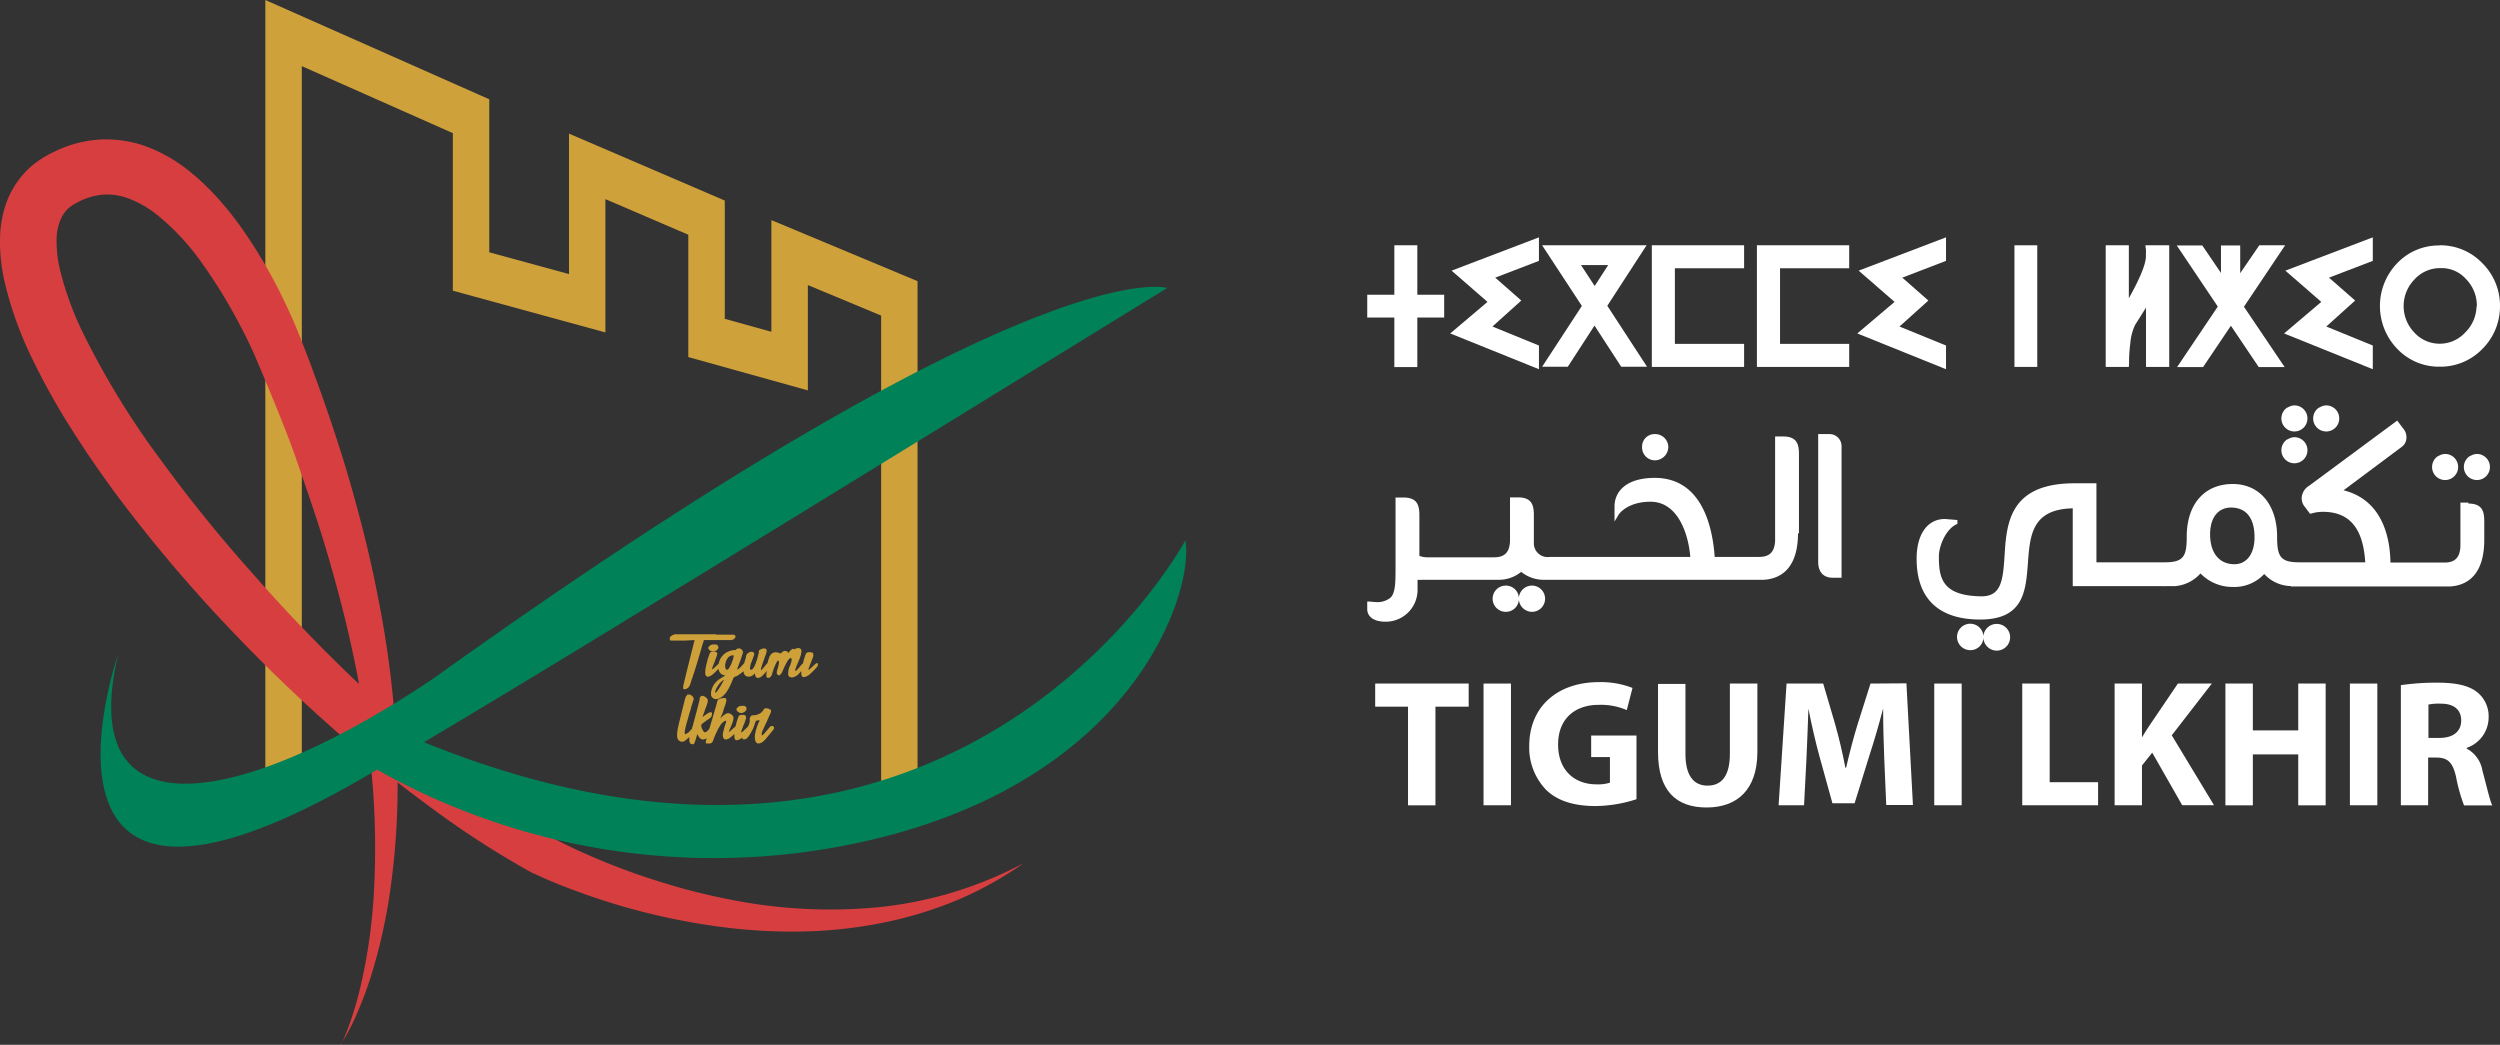 <svg xmlns="http://www.w3.org/2000/svg" xmlns:xlink="http://www.w3.org/1999/xlink" width="314.502" height="131.44" viewBox="0 0 314.502 131.44">
  <rect x="0" y="0" width="314.502" height="131.44" fill="#333333" stroke="none"/>
  <defs>
    <clipPath id="clip-path">
      <path id="Path_138" data-name="Path 138" d="M242.26,272.09h4.59v-93l19,8.43v19.82l19.19,5.25V195.82l10.43,4.48v15.39l15.04,4.19V206.63l9.22,3.84v61.62h4.58V206.14l-18.39-7.68v14.05l-5.86-1.63V196l-19.6-8.42v17.67l-10.03-2.74V183.26l-28.17-12.49Z" transform="translate(-192.06 -130.12)" fill="none"/>
    </clipPath>
    <linearGradient id="linear-gradient" x1="-1.705" y1="3.152" x2="-1.698" y2="3.152" gradientUnits="objectBoundingBox">
      <stop offset="0" stop-color="#f5de86"/>
      <stop offset="0.01" stop-color="#f5de86"/>
      <stop offset="0.36" stop-color="#cfa13b"/>
      <stop offset="0.67" stop-color="#f6f3b9"/>
      <stop offset="1" stop-color="#cfa13b"/>
    </linearGradient>
    <clipPath id="clip-path-2">
      <path id="Path_139" data-name="Path 139" d="M299,250.56h-3.88a4.16,4.16,0,0,1-.5,0,3.582,3.582,0,0,0-.49,0h-.31a.75.75,0,0,0-.29.09l-.13.07-.14.11a.43.43,0,0,0-.11.12.23.23,0,0,0,0,.14.21.21,0,0,0,0,.16.28.28,0,0,0,.13.11h1.66l1.32-.07c-.87,3.44-1.33,5.32-1.4,5.66s-.05.52.06.52h.17l.17-.06a1,1,0,0,0,.17-.1l.11-.12a1.26,1.26,0,0,0,.14-.26,2.829,2.829,0,0,0,.11-.31,4.7,4.7,0,0,1,.22-.67q.165-.51.21-.63l.42-1.36c.13-.44.27-.9.4-1.35.06-.19.11-.38.16-.58a4.6,4.6,0,0,1,.19-.56.3.3,0,0,0,0-.1l.07-.08h3.47l.17-.06.15-.09a.762.762,0,0,0,.11-.14.34.34,0,0,0,.05-.17.16.16,0,0,0-.1-.16h0a.37.37,0,0,0-.14-.06h-2.22" transform="translate(-192.06 -130.12)" fill="none"/>
    </clipPath>
    <linearGradient id="linear-gradient-2" x1="-31.527" y1="31.474" x2="-31.419" y2="31.474" gradientUnits="objectBoundingBox">
      <stop offset="0" stop-color="#f4dd84"/>
      <stop offset="0.01" stop-color="#f4dd84"/>
      <stop offset="0.36" stop-color="#cda03a"/>
      <stop offset="0.67" stop-color="#f4f1b8"/>
      <stop offset="1" stop-color="#cda03a"/>
    </linearGradient>
    <clipPath id="clip-path-3">
      <path id="Path_140" data-name="Path 140" d="M298.85,257.81a.931.931,0,0,1,.08-.28,2,2,0,0,1,.18-.36c.08-.12.16-.25.25-.36a2.223,2.223,0,0,1,.3-.31,1.1,1.1,0,0,1,.3-.21c0,.06-.08.14-.12.23l-.17.31-.19.33-.21.32a2,2,0,0,1-.2.28.829.829,0,0,1-.18.19.124.124,0,0,1,0-.14m1.27-2.94a1.14,1.14,0,0,1,0-.72,1.5,1.5,0,0,1,.35-.69.85.85,0,0,1,.59-.26c.12,0,.09.24-.08.71a4.07,4.07,0,0,1-.48,1c-.08.08-.14.12-.2.12s-.11,0-.16-.13m8.47-2.53a1.37,1.37,0,0,0-.59.56.41.41,0,0,0-.34-.27.47.47,0,0,0-.35.07,1.152,1.152,0,0,0-.19.17l-.18.1c0-.07-.12-.12-.37-.16a.81.81,0,0,0-.59.1,1.15,1.15,0,0,0-.37.47,4.648,4.648,0,0,0-.23.75c-.06.06-.11.13-.17.2l-.2.25c-.06.08-.13.15-.19.22a1.364,1.364,0,0,1-.16.17c-.05.05-.08.07-.11.07a1,1,0,0,1,0-.19c.07-.24.15-.48.23-.72s.16-.47.25-.71a1.6,1.6,0,0,1,.07-.19l.09-.24a1.085,1.085,0,0,1,.07-.24.811.811,0,0,0,0-.19.22.22,0,0,0-.08-.18.29.29,0,0,0-.19-.06h-.15l-.19.05-.17.08a.32.32,0,0,0-.13.08.31.31,0,0,0-.07.09v.1a.191.191,0,0,1,0,.07v.08a3.6,3.6,0,0,1-.09.35,4.162,4.162,0,0,1-.12.44c-.05.16-.1.32-.16.48a4.4,4.4,0,0,1-.18.42,1.28,1.28,0,0,1-.2.31.29.29,0,0,1-.21.12h-.1a.22.22,0,0,1-.06-.18,1.829,1.829,0,0,1,.06-.35,1.428,1.428,0,0,1,.14-.43c.06-.16.11-.29.16-.43s.09-.26.13-.36a.741.741,0,0,0,.06-.2.26.26,0,0,0-.1-.23.36.36,0,0,0-.23-.08.65.65,0,0,0-.29.06,1.379,1.379,0,0,0-.25.17.42.42,0,0,0-.11.16.732.732,0,0,0-.07.19v.12c0,.07-.11.33-.23.75h0a2,2,0,0,0-.18.2l-.24.26a2.454,2.454,0,0,1-.25.22.35.35,0,0,1-.22.1h0l.1-.26.14-.4.18-.47.16-.47c.05-.14.09-.27.12-.37a.68.68,0,0,0,.05-.22.32.32,0,0,0-.06-.18.52.52,0,0,0-.14-.16l-.18-.11a.46.46,0,0,0-.19,0,.38.38,0,0,0-.34.2h-.09a1.92,1.92,0,0,0-.79.16,2.08,2.08,0,0,0-1.13,1.08,2,2,0,0,0-.14.47l-.1.1a3.023,3.023,0,0,0-.25.23l-.19.18a1.767,1.767,0,0,1-.17.14.22.22,0,0,1-.12.06v-.07a.73.73,0,0,1,.06-.22l.14-.35.16-.4.14-.39c.05-.12.08-.23.11-.32a.877.877,0,0,0,.05-.19.26.26,0,0,0-.09-.21.72.72,0,0,0-.41-.07.52.52,0,0,0-.43.15,8.211,8.211,0,0,0-.44,1.44c-.22.87-.2,1.37,0,1.51s.59,0,1.07-.49l.46-.46a.338.338,0,0,1,0,.1,1.37,1.37,0,0,0,.15.37.84.84,0,0,0,.28.25.88.88,0,0,0,.43.12l-.47.28a4,4,0,0,0-.43.29,2.442,2.442,0,0,0-.37.35,1.77,1.77,0,0,0-.3.45,2.381,2.381,0,0,0-.16.4,1.25,1.25,0,0,0-.08.42,1.36,1.36,0,0,0,0,.3.66.66,0,0,0,.13.25.608.608,0,0,0,.51.24.821.821,0,0,0,.42-.1,2.411,2.411,0,0,0,.36-.23,2.567,2.567,0,0,0,.46-.47c.13-.19.26-.39.37-.59s.21-.42.3-.63.17-.42.26-.62.34-.2.52-.31a5.977,5.977,0,0,0,.52-.36c.08-.06.14-.14.21-.2a1.765,1.765,0,0,0,.07.27.6.6,0,0,0,.63.42,1.09,1.09,0,0,0,.77-.44c0,.33.07.53.31.6a.76.76,0,0,0,.44-.13,2,2,0,0,0,.2-.17l.27-.28.27-.31c-.09.49-.08.78,0,.82a.37.37,0,0,0,.39,0,1,1,0,0,0,.32-.61,7.513,7.513,0,0,1,.37-1c.16-.36.27-.52.35-.5s.12.12.09.31a2,2,0,0,1-.1.48q-.06.19-.15.54a.454.454,0,0,0,.1.47.24.24,0,0,0,.35-.07.73.73,0,0,0,.19-.27c.49-1.16.84-1.75,1.06-1.78s.21.25,0,.82a2.58,2.58,0,0,0-.29,1.25c.05.28.24.39.59.36a1.59,1.59,0,0,0,.84-.55c.09-.09.15-.17.22-.25,0,.39,0,.64.17.73s.6,0,1.08-.49a7.259,7.259,0,0,0,.78-.82.41.41,0,0,0,.06-.2v-.07a.191.191,0,0,0,0-.07.11.11,0,0,0-.09-.09.29.29,0,0,0-.15.06,2,2,0,0,0-.23.19,2.707,2.707,0,0,0-.24.23l-.19.18a1.773,1.773,0,0,1-.17.14.22.22,0,0,1-.12.06v-.07a1.643,1.643,0,0,1,.07-.22l.13-.35c.06-.13.11-.26.16-.4s.11-.27.15-.39l.11-.32a.7.7,0,0,0,0-.19.29.29,0,0,0-.08-.21.74.74,0,0,0-.41-.07.52.52,0,0,0-.43.15,6.5,6.5,0,0,0-.39,1.25h0l-.13.12-.42.49c-.22.27-.36.38-.41.34s0-.26.16-.63.27-.62.31-.73.08-.19.11-.28l.06-.17a2,2,0,0,0,.12-.51.771.771,0,0,0,0-.32.29.29,0,0,0-.16-.18.41.41,0,0,0-.23-.06,1.38,1.38,0,0,0-.52.17" transform="translate(-192.06 -130.12)" fill="none"/>
    </clipPath>
    <linearGradient id="linear-gradient-3" x1="-28.5" y1="20.457" x2="-28.405" y2="20.457" xlink:href="#linear-gradient-2"/>
    <clipPath id="clip-path-4">
      <path id="Path_141" data-name="Path 141" d="M295.29,258.27a.349.349,0,0,0-.11.1.521.521,0,0,0-.07.15.238.238,0,0,1-.05.17l-.73,2.92c-.32,1.25-.36,2-.11,2.25a.61.61,0,0,0,.82.11l.56-.47v.32a1.239,1.239,0,0,0,0,.18.6.6,0,0,0,.06.19.31.31,0,0,0,.11.14.28.28,0,0,0,.18.06.29.29,0,0,0,.16,0,.23.23,0,0,0,.12-.12l.1-.25a1.393,1.393,0,0,1,.1-.31l.09-.32.07-.28.13.23a1.072,1.072,0,0,0,.15.22.769.769,0,0,0,.19.17.49.49,0,0,0,.25.07.941.941,0,0,0,.38-.1l.1-.07a.878.878,0,0,1-.07.23c-.02.07,0,.14-.05.2v.1a.11.11,0,0,0,0,.08.16.16,0,0,0,.08.06H298a.639.639,0,0,0,.22,0,.51.51,0,0,0,.21-.1.53.53,0,0,0,.16-.26,5.921,5.921,0,0,1,.37-.92,5.438,5.438,0,0,1,.6-1.1,1.42,1.42,0,0,1,.53-.46c.16-.06.19,0,.09.29a5.68,5.68,0,0,0-.29,1,1.2,1.2,0,0,0,0,.88.36.36,0,0,0,.43.15,1.181,1.181,0,0,0,.36-.17,4.586,4.586,0,0,0,.36-.29c.08-.07.15-.15.22-.22,0,.39,0,.65.16.75s.49,0,.86-.3a.37.37,0,0,0,0,.09.11.11,0,0,0,0,.08l.08.06h.18a.43.43,0,0,0,.31-.13,2.8,2.8,0,0,0,.32-.41c.12-.18.24-.41.38-.67a4,4,0,0,0,.27-.69,2,2,0,0,1,.16-.43l.24-.06h.24a3.887,3.887,0,0,0-.34.79,4.425,4.425,0,0,0-.27,1.09,1.829,1.829,0,0,0,.07.75c.08.17.18.27.32.28a.79.79,0,0,0,.45-.11,2,2,0,0,0,.58-.53c.22-.27.41-.51.58-.7a5.255,5.255,0,0,0,.33-.41.531.531,0,0,0,.08-.2.23.23,0,0,0-.08-.19.28.28,0,0,0-.18-.06h-.12l-.1.07c-.67.8-1,1.18-1.06,1.12a.47.47,0,0,1,0-.32,1.134,1.134,0,0,1,.16-.41l.16-.38.19-.4.19-.41a.2.2,0,0,1,.06-.13l.1-.22c0-.08.07-.16.11-.25s.07-.17.11-.25a1.767,1.767,0,0,1,.08-.22,1.146,1.146,0,0,0,0-.14v-.1h-.09l-.19-.12a.35.35,0,0,0-.21-.06.7.7,0,0,0-.27,0,.32.32,0,0,0-.17.14,1,1,0,0,1-.25.34,1.371,1.371,0,0,1-.3.21,1.513,1.513,0,0,1-.31.12l-.29.06h-.24a.379.379,0,0,0-.17.06h0l-.07.08-.07.11a.37.37,0,0,0-.05.11.18.18,0,0,0,0,.09,1.211,1.211,0,0,0,0,.19,1.158,1.158,0,0,1,0,.19,1.94,1.94,0,0,1-.24.62l-.11.1-.25.23c-.06.07-.13.13-.19.19l-.17.14a.28.28,0,0,1-.12.05v-.06a.66.66,0,0,1,.06-.22l.14-.35a1.2,1.2,0,0,1,.16-.4l.14-.39c.05-.13.08-.23.11-.32a.77.77,0,0,0,0-.19.26.26,0,0,0-.08-.21.7.7,0,0,0-.4-.07.53.53,0,0,0-.44.15,8,8,0,0,0-.4,1.3l-.33.29-.39.35a.24.24,0,0,1-.11.06s0,0,0-.07a4.124,4.124,0,0,1,.16-.4c.1-.22.18-.4.23-.53a3.7,3.7,0,0,0,.13-.4,1.119,1.119,0,0,0,.05-.34.61.61,0,0,0,0-.14.339.339,0,0,0-.06-.12.748.748,0,0,0-.12-.14,1.05,1.05,0,0,0-.26-.17.5.5,0,0,0-.45,0,2.57,2.57,0,0,0-.78.62c.16-.36.26-.6.3-.7a3.66,3.66,0,0,1,.12-.35,1.761,1.761,0,0,1,.13-.41c.04-.14.09-.27.13-.39a2.791,2.791,0,0,0,.09-.33,1.631,1.631,0,0,0,0-.19.27.27,0,0,0-.08-.17c0-.07-.22-.06-.53,0s-.47.17-.5.29a2.464,2.464,0,0,0-.09.34l-.06.23c-.17.58-.33,1.15-.5,1.72-.13.41-.24.82-.37,1.24h0l-.21.25a.75.75,0,0,1-.17.14.37.37,0,0,1-.21.06.16.16,0,0,1-.11-.07.83.83,0,0,1-.12-.17,1.13,1.13,0,0,1-.11-.22l-.09-.25a.75.75,0,0,1,0-.2.42.42,0,0,1,.17-.21,5.393,5.393,0,0,1,.45-.33l.43-.29a.87.87,0,0,0,.21-.22.51.51,0,0,0,.08-.28.5.5,0,0,0,0-.2c0-.06-.09-.08-.19-.08a.46.46,0,0,0-.22.07,2.288,2.288,0,0,0-.29.18,2.827,2.827,0,0,0-.28.2l-.21.16.09-.27a4.014,4.014,0,0,0,.15-.39,1.387,1.387,0,0,1,.16-.44,4.6,4.6,0,0,0,.15-.44,3.79,3.79,0,0,0,.12-.36.791.791,0,0,0,0-.22.32.32,0,0,0-.07-.19l-.17-.18-.22-.13a.41.41,0,0,0-.2-.06.35.35,0,0,0-.3.17.587.587,0,0,0-.07.16,1.173,1.173,0,0,0,0,.18c-.13.52-.26,1-.4,1.56s-.27,1-.42,1.55a.345.345,0,0,1-.07.24c-.07.09,0,.18-.07.28l-.18.2a1.37,1.37,0,0,1-.64.49c-.16,0-.12-.39.11-1.24s.43-1.51.58-2a1.744,1.744,0,0,1,.14-.48c.05-.16.09-.31.14-.47l.06-.15a.55.55,0,0,0,0-.17.25.25,0,0,0-.07-.17.911.911,0,0,0-.17-.17,1.369,1.369,0,0,0-.2-.13.49.49,0,0,0-.18,0,.32.32,0,0,0-.18,0" transform="translate(-192.06 -130.12)" fill="none"/>
    </clipPath>
    <linearGradient id="linear-gradient-4" x1="-30.794" y1="23.038" x2="-30.689" y2="23.038" xlink:href="#linear-gradient-2"/>
    <clipPath id="clip-path-5">
      <path id="Path_143" data-name="Path 143" d="M302.55,259.57a.35.35,0,0,0-.14,0l-.14.06a.44.44,0,0,0-.16.1.772.772,0,0,0-.13.12.22.22,0,0,0-.06.14.44.44,0,0,0,.07.21.857.857,0,0,0,.26.2.54.54,0,0,0,.39.06.69.69,0,0,0,.31-.14,1.362,1.362,0,0,0,.17-.16.26.26,0,0,0,.06-.18.39.39,0,0,0,0-.18.5.5,0,0,0-.1-.14.46.46,0,0,0-.15-.09.41.41,0,0,0-.19,0h-.15" transform="translate(-192.06 -130.12)" fill="none"/>
    </clipPath>
    <linearGradient id="linear-gradient-5" x1="-234.037" y1="206.464" x2="-233.262" y2="206.464" xlink:href="#linear-gradient-2"/>
    <clipPath id="clip-path-6">
      <path id="Path_144" data-name="Path 144" d="M298.73,251.49h-.15l-.14.06-.16.1a.765.765,0,0,0-.13.12.241.241,0,0,0-.06.14.38.38,0,0,0,.07.21.86.86,0,0,0,.26.2.54.54,0,0,0,.39.06.69.69,0,0,0,.31-.14,1.358,1.358,0,0,0,.17-.16.24.24,0,0,0,.06-.17.41.41,0,0,0,0-.19.45.45,0,0,0-.1-.14.46.46,0,0,0-.15-.09.58.58,0,0,0-.19,0h-.14" transform="translate(-192.07 -130.12)" fill="none"/>
    </clipPath>
    <linearGradient id="linear-gradient-6" x1="-231.068" y1="211.885" x2="-230.293" y2="211.885" xlink:href="#linear-gradient-2"/>
  </defs>
  <g id="Component_3_1" data-name="Component 3 – 1" transform="translate(0)">
    <g id="tigumilkhir_logo_2">
      <g id="Component_4_1" data-name="Component 4 – 1">
        <g id="Group_9" data-name="Group 9" transform="translate(-16.821 -40.65)" clip-path="url(#clip-path)">
          <rect id="Rectangle_33" data-name="Rectangle 33" width="128.45" height="130.29" transform="matrix(0.753, -0.658, 0.658, 0.753, 0.003, 84.52)" fill="url(#linear-gradient)"/>
        </g>
        <path id="Path_136" data-name="Path 136" d="M251,302.2a22,22,0,0,0,.92-2.19c.28-.74.53-1.49.76-2.25.46-1.51.83-3,1.15-4.59a68.5,68.5,0,0,0,1.26-9.34,100.712,100.712,0,0,0-.56-18.78A142.686,142.686,0,0,0,251,246.61c-.78-3-1.64-6.05-2.57-9s-2-6-3-8.9-2.21-5.87-3.41-8.77l-.91-2.18-.91-2.15c-.6-1.37-1.27-2.75-2-4.1a62.817,62.817,0,0,0-4.73-7.69,29.37,29.37,0,0,0-5.83-6.2,13.39,13.39,0,0,0-3.28-1.85,7.711,7.711,0,0,0-3.23-.52,8.23,8.23,0,0,0-3.19.93l-.39.21-.31.18a5.863,5.863,0,0,0-.54.41,4.31,4.31,0,0,0-.78,1,6.34,6.34,0,0,0-.7,2.89,15.589,15.589,0,0,0,.43,3.84,39.791,39.791,0,0,0,3,8.16,103,103,0,0,0,9.61,15.67A184.707,184.707,0,0,0,240,243.05a207.724,207.724,0,0,0,27.16,25.81c2.46,1.91,5,3.75,7.55,5.48.64.43,1.29.85,1.94,1.26l.94.59h.06l.11.06.25.13.5.26c1.35.68,2.75,1.33,4.17,1.94a84.844,84.844,0,0,0,8.72,3.2,79.375,79.375,0,0,0,9,2.24,63.518,63.518,0,0,0,18.57.84,49.59,49.59,0,0,0,17.94-5.52,45.068,45.068,0,0,1-8.38,4.66,50,50,0,0,1-9.25,2.83,57,57,0,0,1-9.66,1.11,68.9,68.9,0,0,1-9.74-.43,83.4,83.4,0,0,1-19-4.54c-1.54-.56-3.06-1.15-4.58-1.84l-.57-.26-.29-.13-.15-.08h-.08l-.13-.07L274,280l-2.11-1.24q-4.19-2.5-8.14-5.35t-7.72-5.87q-3.77-3.06-7.36-6.3c-4.8-4.3-9.37-8.86-13.76-13.61a185.528,185.528,0,0,1-12.39-14.94c-1.92-2.62-3.77-5.31-5.52-8.09a87.629,87.629,0,0,1-4.83-8.67,45.869,45.869,0,0,1-3.49-9.72,22.1,22.1,0,0,1-.57-5.62,14.149,14.149,0,0,1,.42-3.09,11.359,11.359,0,0,1,1.28-3.13,11,11,0,0,1,2.24-2.69,13.142,13.142,0,0,1,1.37-1c.23-.16.47-.28.71-.42s.45-.23.67-.34a15.1,15.1,0,0,1,5.93-1.6,14.8,14.8,0,0,1,6.1,1,19.8,19.8,0,0,1,5,2.91,30.26,30.26,0,0,1,3.87,3.7,40.38,40.38,0,0,1,3.17,4.06,63.841,63.841,0,0,1,5,8.67c.72,1.5,1.39,3,2,4.56l.88,2.27c.29.74.57,1.48.84,2.25q1.68,4.52,3.15,9.13c1,3.07,1.87,6.17,2.69,9.29s1.55,6.26,2.16,9.42a129.189,129.189,0,0,1,2.41,19.2,93.578,93.578,0,0,1-1,19.29,68.276,68.276,0,0,1-2.19,9.38,43.9,43.9,0,0,1-1.67,4.51,27.558,27.558,0,0,1-2.2,4.25" transform="translate(-208.102 -170.77)" fill="#d73e40"/>
        <path id="Path_137" data-name="Path 137" d="M255.52,267.58a86.31,86.31,0,0,0,59.89,9.35c35.69-7.36,42.95-32.06,41.81-38.18,0,0-28.24,52.83-95.78,25.39,15.2-9,42.38-25.69,93.5-57.14,0,0-16.19-5.39-92.14,49-23,15.56-45.44,21-39.84-2.91,0,0-14.84,42.83,32.56,14.51" transform="translate(-208.102 -170.77)" fill="#008157"/>
        <g id="Group_10" data-name="Group 10" transform="translate(-16.821 -40.65)" clip-path="url(#clip-path-2)">
          <rect id="Rectangle_34" data-name="Rectangle 34" width="9.28" height="10.1" transform="translate(98.928 126.843) rotate(-72.42)" fill="url(#linear-gradient-2)"/>
        </g>
        <g id="Group_11" data-name="Group 11" transform="translate(-16.821 -40.65)" clip-path="url(#clip-path-3)">
          <rect id="Rectangle_35" data-name="Rectangle 35" width="10.5" height="15.61" transform="translate(103.393 127.91) rotate(-72.42)" fill="url(#linear-gradient-3)"/>
        </g>
        <g id="Group_12" data-name="Group 12" transform="translate(-16.821 -40.65)" clip-path="url(#clip-path-4)">
          <rect id="Rectangle_36" data-name="Rectangle 36" width="9.59" height="13.56" transform="translate(100.129 133.689) rotate(-72.42)" fill="url(#linear-gradient-4)"/>
        </g>
        <g id="Group_14" data-name="Group 14" transform="translate(-17.217 -40.65)" clip-path="url(#clip-path-5)">
          <rect id="Rectangle_38" data-name="Rectangle 38" width="1.29" height="1.49" transform="translate(109.58 130.278) rotate(-72.42)" fill="url(#linear-gradient-5)"/>
        </g>
        <g id="Group_15" data-name="Group 15" transform="translate(-16.918 -40.298)" clip-path="url(#clip-path-6)">
          <rect id="Rectangle_39" data-name="Rectangle 39" width="1.29" height="1.49" transform="translate(105.75 122.209) rotate(-72.42)" fill="url(#linear-gradient-6)"/>
        </g>
      </g>
      <g id="Component_1_1" data-name="Component 1 – 1" transform="translate(172 29.858)">
        <path id="Path_145" data-name="Path 145" d="M21.26,205.94h2.89v-6.23h3.38v-2.87H24.15v-6.22H21.26v6.22H17.85v2.87h3.41Z" transform="translate(-17.85 -189.62)" fill="#fff"/>
        <path id="Path_146" data-name="Path 146" d="M39.45,206.43v-2.98l-5.85-2.39,3.63-3.27-3.28-2.88,5.5-2.11v-2.96l-10.99,4.19,4.52,3.93-4.69,3.97Z" transform="translate(-17.85 -189.84)" fill="#fff"/>
        <path id="Path_147" data-name="Path 147" d="M231.91,336.06h3.23l3.36-5.18,3.36,5.18h3.25l-5-7.67,4.94-7.61H231.91l5,7.63Zm8.31-12.79-1.7,2.63-1.72-2.63Z" transform="translate(-209.91 -319.78)" fill="#fff"/>
        <path id="Path_148" data-name="Path 148" d="M65.26,203.04H56.55v-9.51h8.71v-2.89H53.65v15.3H65.26Z" transform="translate(-17.85 -189.64)" fill="#fff"/>
        <path id="Path_149" data-name="Path 149" d="M78.48,203.04h-8.7v-9.51h8.7v-2.89H66.87v15.3H78.48Z" transform="translate(-17.85 -189.64)" fill="#fff"/>
        <path id="Path_150" data-name="Path 150" d="M90.66,206.43v-2.98l-5.85-2.39,3.63-3.27-3.28-2.88,5.5-2.11v-2.96l-10.99,4.19,4.52,3.93-4.69,3.97Z" transform="translate(-17.85 -189.84)" fill="#fff"/>
        <rect id="Rectangle_40" data-name="Rectangle 40" width="2.87" height="15.3" transform="translate(81.42 1)" fill="#fff"/>
        <path id="Path_151" data-name="Path 151" d="M306.18,335.56a17.581,17.581,0,0,1,.15-2.43,6.719,6.719,0,0,1,.6-2.34l1.38-2.19v7.46h2.92v-15.3h-3l.07.56a2.176,2.176,0,0,1,0,.39v.43c0,.66-.37,2.12-2.15,5.28v-6.66h-2.91v15.3h2.91Z" transform="translate(-210.34 -319.76)" fill="#fff"/>
        <path id="Path_152" data-name="Path 152" d="M120.16,205.94h3.27l3.5-5.2,3.5,5.2h3.26l-5.12-7.59,5.18-7.73H130.5l-2.4,3.51v-3.49h-2.42v3.46l-2.35-3.46h-3.21l5.16,7.69Z" transform="translate(-18.28 -189.62)" fill="#fff"/>
        <path id="Path_153" data-name="Path 153" d="M133.62,201.93l11.16,4.5v-2.98l-5.85-2.39,3.63-3.27-3.29-2.88,5.51-2.11v-2.96l-11,4.19,4.52,3.93Z" transform="translate(-18.28 -189.84)" fill="#fff"/>
        <path id="Path_154" data-name="Path 154" d="M345.24,320.76A7.21,7.21,0,0,0,339.9,323a7.76,7.76,0,0,0,.05,10.8,7.21,7.21,0,0,0,5.29,2.21,7.31,7.31,0,0,0,5.35-2.2,7.52,7.52,0,0,0,2.25-5.33h0a7.51,7.51,0,0,0-2.2-5.47,7.3,7.3,0,0,0-5.4-2.27m4.65,7.68a4.73,4.73,0,0,1-1.43,3.29,4.33,4.33,0,0,1-3.18,1.41,4.28,4.28,0,0,1-3.2-1.39,4.79,4.79,0,0,1,0-6.69,4.34,4.34,0,0,1,3.29-1.43h.13a4.09,4.09,0,0,1,3.06,1.37,4.76,4.76,0,0,1,1.37,3.44" transform="translate(-210.34 -319.739)" fill="#fff"/>
      </g>
      <g id="Component_2_1" data-name="Component 2 – 1" transform="translate(172 50.407)">
        <path id="Path_201" data-name="Path 201" d="M349.18,350.11h-1v5.54c-.08,1.36-.67,2-2,2h-6.8c-.05-3-.92-7.84-5.9-9.09l7.38-5.51a1.42,1.42,0,0,0,.53-1.13,1.62,1.62,0,0,0-.31-1l-.85-1.13L329.13,348a1.9,1.9,0,0,0-.92,1.52,1.67,1.67,0,0,0,.43,1.16l.6.81h.17a4.78,4.78,0,0,1,1.5-.22c4.3,0,5.11,3.54,5.3,6.35h-8.33c-2.38,0-2.76-.77-2.76-3.22,0-4-2.19-6.63-5.58-6.63-3.57,0-5.79,2.54-5.79,6.63,0,2.45-.38,3.22-2.75,3.22h-8.61v-9.94h-2.76c-8.22,0-8.55,5.08-8.8,9.16-.2,3.14-.45,5.06-2.91,5.06-4.95-.06-5.35-2.31-5.35-5,0-1.43.94-3.47,2.19-4.05l.14-.07v-.48l-1.56-.13c-2.2,0-3.57,1.9-3.57,5,0,5,2.75,7.65,8,7.65,5.48,0,5.74-3.61,6-7.11s.5-6.77,5.64-6.88v9.79h11.4a.869.869,0,0,0,.25,0h1.15a4.77,4.77,0,0,0,3.27-1.6,5.59,5.59,0,0,0,4.09,1.7,5.12,5.12,0,0,0,3.93-1.63,4.66,4.66,0,0,0,3.37,1.52v.05h20c2.82-.18,4.31-2.21,4.31-5.87v-2.36c0-1.32-.33-2.2-2-2.2m-29.9.5c2.44,0,3,2,3,3.74,0,2.09-1,3.39-2.52,3.39-1.92,0-3.07-1.41-3.07-3.77,0-2.08,1-3.36,2.64-3.36" transform="translate(-210.658 -337.288)" fill="#fff"/>
        <path id="Path_202" data-name="Path 202" d="M230.49,365.12a1.65,1.65,0,1,0-1.7-1.74,1.63,1.63,0,0,0-1.65-1.56,1.65,1.65,0,1,0,0,3.3,1.63,1.63,0,0,0,1.65-1.56,1.67,1.67,0,0,0,1.7,1.56" transform="translate(-209.715 -338.558)" fill="#fff"/>
        <path id="Path_203" data-name="Path 203" d="M244.29,344.38a1.62,1.62,0,0,0,1.62,1.68,1.7,1.7,0,0,0,1.68-1.68,1.65,1.65,0,0,0-1.68-1.62,1.57,1.57,0,0,0-1.62,1.62" transform="translate(-209.715 -338.558)" fill="#fff"/>
        <path id="Path_204" data-name="Path 204" d="M289.28,365.64a1.67,1.67,0,0,0-1.7,1.56,1.661,1.661,0,1,0-1.65,1.74,1.63,1.63,0,0,0,1.65-1.56,1.68,1.68,0,1,0,1.7-1.74" transform="translate(-210.064 -337.558)" fill="#fff"/>
        <path id="Path_206" data-name="Path 206" d="M330.04,342.58a1.64,1.64,0,1,0,1-.32,1.58,1.58,0,0,0-.68.16" transform="translate(-214.374 -341.667)" fill="#fff"/>
        <path id="Path_207" data-name="Path 207" d="M264,354.67v-10c0-1.32-.33-2.2-2-2.2h-1v13.15c-.08,1.36-.67,2-2,2h-5.6c-.27-3.83-1.63-9.94-7.54-9.94-3.73,0-5.06,1.84-5.06,3.57v1.92l.46-.77c0-.07,1.06-1.72,4.07-1.72,3.53,0,4.79,4.24,5,6.94H232.65a1.732,1.732,0,0,1-2-1.8v-3.49c0-1.32-.34-2.2-2-2.2h-1v5.54c-.07,1.36-.66,2-2,2h-8.34a2.729,2.729,0,0,1-1.06-.18v-5.14c0-1.32-.34-2.2-2-2.2h-1v8.75c0,1.85,0,3.19-.61,3.83a2.63,2.63,0,0,1-2,.56,5.531,5.531,0,0,1-.67-.06h-.28v.95c0,1,.89,1.59,2.26,1.59a4,4,0,0,0,4.07-3.95V360.5a3.865,3.865,0,0,0,.6,0h9.63a4.47,4.47,0,0,0,2.81-1,4.45,4.45,0,0,0,2.83,1h27.68c2.82-.18,4.31-2.21,4.31-5.87" transform="translate(-209.69 -337.968)" fill="#fff"/>
        <path id="Path_208" data-name="Path 208" d="M266.42,342.47v16.07c0,1.28.66,2,1.82,2h1.12V343.91a1.52,1.52,0,0,0-1.53-1.44Z" transform="translate(-209.69 -338.269)" fill="#fff"/>
        <path id="Path_206-2" data-name="Path 206" d="M330.04,342.58a1.64,1.64,0,1,0,1-.32,1.58,1.58,0,0,0-.68.16" transform="translate(-191.417 -335.558)" fill="#fff"/>
        <path id="Path_206-3" data-name="Path 206" d="M330.04,342.58a1.64,1.64,0,1,0,1-.32,1.58,1.58,0,0,0-.68.16" transform="translate(-195.417 -335.558)" fill="#fff"/>
      </g>
      <g id="Component_3_1-2" data-name="Component 3 – 1" transform="translate(173 85.808)">
        <path id="Path_209" data-name="Path 209" d="M17.63,244.95h4.13v12.41h3.45V244.95h4.18v-2.91H17.63Z" transform="translate(-17.63 -241.856)" fill="#fff"/>
        <rect id="Rectangle_45" data-name="Rectangle 45" width="3.45" height="15.31" transform="translate(13.63 0.184)" fill="#fff"/>
        <path id="Path_210" data-name="Path 210" d="M236.86,381.41h2.36v3.22a5,5,0,0,1-1.68.21c-2.84,0-4.84-1.84-4.84-5,0-3.34,2.21-5,5.09-5a8.14,8.14,0,0,1,3.55.66l.72-2.79a11,11,0,0,0-4.24-.73c-5,0-8.73,2.91-8.75,8a7.66,7.66,0,0,0,2.16,5.59c1.41,1.34,3.43,2,6.22,2a17.22,17.22,0,0,0,5.11-.86V378.7h-5.7Z" transform="translate(-209.69 -371.976)" fill="#fff"/>
        <path id="Path_211" data-name="Path 211" d="M254.31,381c0,2.73-1,4-2.81,4s-2.78-1.34-2.78-4v-8.79h-3.45v8.54c0,4.87,2.25,7,6.11,7s6.39-2.25,6.39-7v-8.59h-3.46Z" transform="translate(-209.69 -371.976)" fill="#fff"/>
        <path id="Path_212" data-name="Path 212" d="M272,372.16l-1.61,5.09c-.53,1.7-1.05,3.73-1.46,5.5h-.09c-.34-1.8-.79-3.71-1.29-5.48l-1.5-5.11h-4.61l-1,15.31h3.2l.3-5.81c.09-1.91.18-4.27.25-6.34h0c.39,2,.89,4.18,1.39,6l1.63,5.9H270l1.86-6c.59-1.8,1.23-4,1.73-5.93h0c0,2.23.07,4.45.14,6.29l.25,5.86h3.36l-.82-15.31Z" transform="translate(-209.69 -371.976)" fill="#fff"/>
        <rect id="Rectangle_46" data-name="Rectangle 46" width="3.45" height="15.31" transform="translate(70.33 0.184)" fill="#fff"/>
        <path id="Path_213" data-name="Path 213" d="M102.48,242.04H99.03v15.31h9.54v-2.9h-6.09Z" transform="translate(-17.63 -241.856)" fill="#fff"/>
        <path id="Path_214" data-name="Path 214" d="M314.94,372.16h-4.27l-3.45,5.09c-.36.55-.73,1.09-1.07,1.68h0v-6.77h-3.44v15.31h3.44v-5l1.29-1.62,3.77,6.61h4l-5.31-8.79Z" transform="translate(-209.69 -371.976)" fill="#fff"/>
        <path id="Path_215" data-name="Path 215" d="M133.75,247.93h-5.71v-5.89h-3.45v15.32h3.45v-6.41h5.71v6.41h3.45V242.04h-3.45Z" transform="translate(-17.63 -241.856)" fill="#fff"/>
        <rect id="Rectangle_47" data-name="Rectangle 47" width="3.45" height="15.31" transform="translate(122.62 0.184)" fill="#fff"/>
        <path id="Path_216" data-name="Path 216" d="M347.05,380.29v-.06a4.06,4.06,0,0,0,2.71-3.75,3.9,3.9,0,0,0-1.43-3.23c-1.09-.86-2.68-1.2-5-1.2a30.648,30.648,0,0,0-4.61.31v15.11h3.43v-6h1c1.43,0,2.09.53,2.52,2.46a21.118,21.118,0,0,0,1,3.56h3.55c-.3-.59-.75-2.59-1.23-4.34a3.86,3.86,0,0,0-2.05-2.84M343.56,379h-1.37v-4.2a6.881,6.881,0,0,1,1.57-.11c1.59,0,2.55.72,2.55,2.11s-1,2.2-2.75,2.2" transform="translate(-209.69 -371.976)" fill="#fff"/>
      </g>
    </g>
    <path id="Path_206-4" data-name="Path 206" d="M330.04,342.58a1.64,1.64,0,1,0,1-.32,1.58,1.58,0,0,0-.68.16" transform="translate(-42.374 -287.26)" fill="#fff"/>
    <path id="Path_206-5" data-name="Path 206" d="M330.04,342.58a1.64,1.64,0,1,0,1-.32,1.58,1.58,0,0,0-.68.16" transform="translate(-38.374 -291.26)" fill="#fff"/>
  </g>
</svg>
